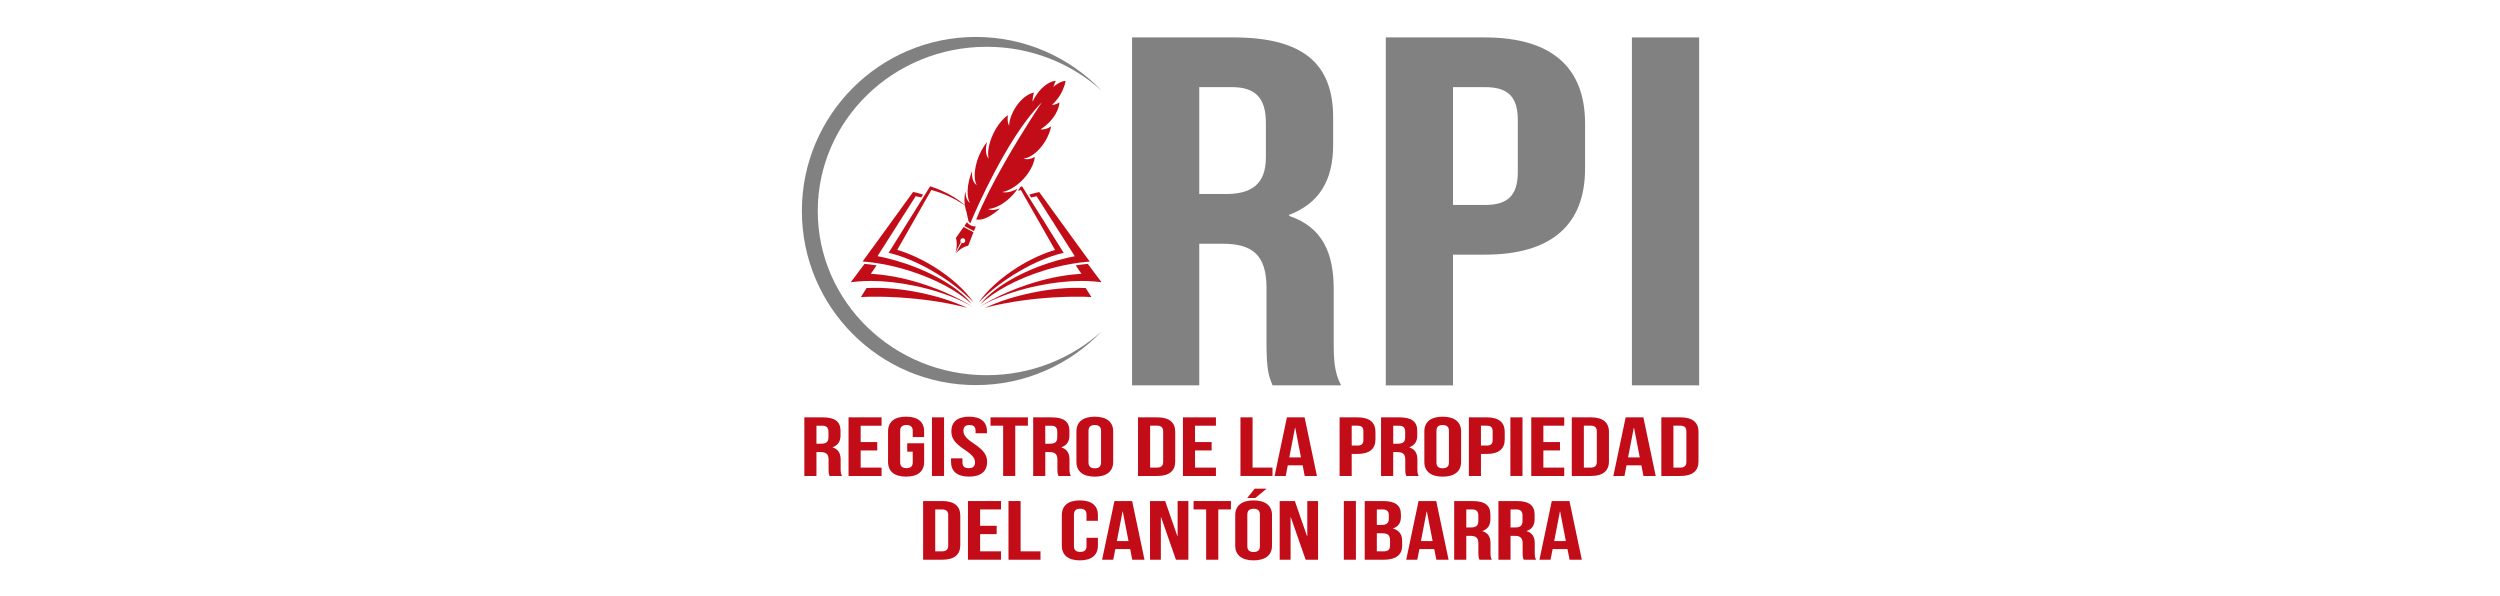 <?xml version="1.0" encoding="UTF-8" standalone="no"?>
<!-- Created with Inkscape (http://www.inkscape.org/) -->

<svg
   xmlns:dc="http://purl.org/dc/elements/1.1/"
   xmlns:cc="http://creativecommons.org/ns#"
   xmlns:rdf="http://www.w3.org/1999/02/22-rdf-syntax-ns#"
   xmlns:svg="http://www.w3.org/2000/svg"
   xmlns="http://www.w3.org/2000/svg"
   xmlns:sodipodi="http://sodipodi.sourceforge.net/DTD/sodipodi-0.dtd"
   xmlns:inkscape="http://www.inkscape.org/namespaces/inkscape"
   width="17.755cm"
   height="4.232cm"
   viewBox="0 0 177.55 42.322"
   version="1.1"
   id="svg8"
   inkscape:version="0.92.3 (2405546, 2018-03-11)"
   sodipodi:docname="logo-rpi.svg">
  <defs
     id="defs2">
    <clipPath
       id="clipPath828"
       clipPathUnits="userSpaceOnUse">
      <path
         inkscape:connector-curvature="0"
         id="path826"
         d="M 0,425.2 H 425.2 V 0 H 0 Z" />
    </clipPath>
    <clipPath
       id="clipPath1087"
       clipPathUnits="userSpaceOnUse">
      <path
         inkscape:connector-curvature="0"
         id="path1085"
         d="M 0,218.056 H 595.275 V 0 H 0 Z" />
    </clipPath>
    <clipPath
       id="clipPath1635"
       clipPathUnits="userSpaceOnUse">
      <path
         inkscape:connector-curvature="0"
         id="path1633"
         d="M 0,283.46 H 283.46 V 0 H 0 Z" />
    </clipPath>
  </defs>
  <sodipodi:namedview
     id="base"
     pagecolor="#ffffff"
     bordercolor="#666666"
     borderopacity="1.0"
     inkscape:pageopacity="0.0"
     inkscape:pageshadow="2"
     inkscape:zoom="0.9899495"
     inkscape:cx="310.83255"
     inkscape:cy="23.362596"
     inkscape:document-units="cm"
     inkscape:current-layer="layer1"
     showgrid="false"
     units="cm"
     borderlayer="true"
     inkscape:showpageshadow="false"
     inkscape:pagecheckerboard="true"
     inkscape:window-width="2560"
     inkscape:window-height="1009"
     inkscape:window-x="0"
     inkscape:window-y="0"
     inkscape:window-maximized="1"
     fit-margin-top="0"
     fit-margin-left="0"
     fit-margin-right="0"
     fit-margin-bottom="0" />
  <g
     inkscape:label="Layer 1"
     inkscape:groupmode="layer"
     id="layer1"
     transform="translate(-8.689,-146.243)">
    <g
       transform="matrix(0.126,0,0,0.126,59.902,114.324)"
       id="g112">
      <path
         class="st0"
         d="m 149.69,464.81 c 25.07,0 47.87,-9.4 64.87,-24.78 -17.86,18.71 -43.06,30.37 -70.95,30.37 -54.18,0 -98.1,-43.95 -98.1,-98.13 0,-54.2 43.92,-98.12 98.1,-98.12 27.89,0 53.08,11.64 70.95,30.35 -17,-15.4 -39.8,-24.8 -64.87,-24.8 -52.6,0 -95.22,41.44 -95.22,92.56 -0.01,51.11 42.62,92.55 95.22,92.55 z"
         id="path4-3"
         inkscape:connector-curvature="0"
         style="fill:#818181" />
      <g
         id="g12">
        <path
           class="st0"
           d="m 310.84,470.54 c -2.05,-5.03 -3.43,-8.12 -3.43,-24.1 v -30.82 c 0,-18.2 -7.55,-24.92 -24.8,-24.92 h -13.1 v 79.84 H 231.63 V 274.42 h 57.18 c 39.28,0 56.17,14.86 56.17,45.12 v 15.4 c 0,20.18 -7.92,33.05 -24.82,39.5 v 0.58 c 18.96,6.43 25.14,21.02 25.14,41.45 v 30.26 c 0,9.51 0.36,16.53 4.15,23.81 z m -41.33,-168.1 v 60.25 h 14.83 c 14.14,0 22.73,-5.07 22.73,-20.74 v -19.34 c 0,-14 -5.84,-20.18 -19.26,-20.18 h -18.3 z"
           id="path6-6"
           inkscape:connector-curvature="0"
           style="fill:#818181" />
        <path
           class="st0"
           d="m 486.98,322.91 v 25.48 c 0,31.38 -18.64,48.48 -56.53,48.48 h -17.92 v 73.68 H 374.65 V 274.42 h 55.8 c 37.9,0 56.53,17.11 56.53,48.49 z m -74.45,-20.47 v 66.42 h 17.92 c 12.06,0 18.62,-4.49 18.62,-18.51 v -29.4 c 0,-14.02 -6.56,-18.51 -18.62,-18.51 z"
           id="path8-7"
           inkscape:connector-curvature="0"
           style="fill:#818181" />
        <path
           class="st0"
           d="m 513.38,274.42 h 37.9 v 196.12 h -37.9 z"
           id="path10-5"
           inkscape:connector-curvature="0"
           style="fill:#818181" />
      </g>
      <g
         id="g86">
        <path
           class="st1"
           d="m 61.17,521.62 c -0.38,-0.84 -0.61,-1.37 -0.61,-4.04 v -5.21 c 0,-3.06 -1.37,-4.21 -4.48,-4.21 h -2.35 v 13.46 H 46.9 v -33.05 h 10.3 c 7.06,0 10.1,2.5 10.1,7.6 v 2.59 c 0,3.4 -1.42,5.57 -4.46,6.67 v 0.09 c 3.43,1.1 4.53,3.54 4.53,6.99 v 5.1 c 0,1.6 0.07,2.79 0.75,4.01 z m -7.44,-28.34 v 10.15 h 2.66 c 2.53,0 4.1,-0.84 4.1,-3.5 v -3.23 c 0,-2.35 -1.08,-3.41 -3.47,-3.41 h -3.29 z"
           id="path14-3"
           inkscape:connector-curvature="0"
           style="fill:#c20d19" />
        <path
           class="st1"
           d="m 78.65,502.5 h 9.36 v 4.73 h -9.36 v 9.67 h 11.79 v 4.73 H 71.82 v -33.05 h 18.62 v 4.71 H 78.65 Z"
           id="path16-5"
           inkscape:connector-curvature="0"
           style="fill:#c20d19" />
        <path
           class="st1"
           d="m 104.89,503.18 h 9.54 v 10.51 c 0,5.28 -3.47,8.3 -10.17,8.3 -6.69,0 -10.17,-3.02 -10.17,-8.3 v -17.22 c 0,-5.28 3.49,-8.28 10.17,-8.28 6.7,0 10.17,3 10.17,8.28 v 3.23 H 108 v -3.54 c 0,-2.37 -1.37,-3.27 -3.54,-3.27 -2.17,0 -3.54,0.9 -3.54,3.27 V 514 c 0,2.35 1.37,3.2 3.54,3.2 2.18,0 3.54,-0.84 3.54,-3.2 v -6.09 h -3.11 z"
           id="path18-6"
           inkscape:connector-curvature="0"
           style="fill:#c20d19" />
        <path
           class="st1"
           d="m 118.83,488.57 h 6.83 v 33.05 h -6.83 z"
           id="path20"
           inkscape:connector-curvature="0"
           style="fill:#c20d19" />
        <path
           class="st1"
           d="m 139.8,488.2 c 6.63,0 10.05,3 10.05,8.28 v 1.06 h -6.43 v -1.37 c 0,-2.37 -1.24,-3.27 -3.43,-3.27 -2.16,0 -3.41,0.9 -3.41,3.27 0,2.39 1.38,4.2 5.84,7.17 5.7,3.81 7.51,6.58 7.51,10.35 0,5.28 -3.49,8.3 -10.17,8.3 -6.72,0 -10.17,-3.02 -10.17,-8.3 v -2.03 h 6.43 v 2.35 c 0,2.35 1.37,3.2 3.54,3.2 2.17,0 3.54,-0.84 3.54,-3.2 0,-2.39 -1.37,-4.2 -5.82,-7.17 -5.73,-3.81 -7.51,-6.58 -7.51,-10.37 -0.01,-5.27 3.4,-8.27 10.03,-8.27 z"
           id="path22-2"
           inkscape:connector-curvature="0"
           style="fill:#c20d19" />
        <path
           class="st1"
           d="m 151.84,488.57 h 21.08 v 4.71 h -7.13 v 28.34 h -6.83 v -28.34 h -7.12 z"
           id="path24-9"
           inkscape:connector-curvature="0"
           style="fill:#c20d19" />
        <path
           class="st1"
           d="m 190.15,521.62 c -0.36,-0.84 -0.61,-1.37 -0.61,-4.04 v -5.21 c 0,-3.06 -1.37,-4.21 -4.47,-4.21 h -2.35 v 13.46 h -6.83 v -33.05 h 10.31 c 7.06,0 10.12,2.5 10.12,7.6 v 2.59 c 0,3.4 -1.42,5.57 -4.49,6.67 v 0.09 c 3.43,1.1 4.53,3.54 4.53,6.99 v 5.1 c 0,1.6 0.07,2.79 0.76,4.01 z m -7.44,-28.34 v 10.15 h 2.68 c 2.53,0 4.08,-0.84 4.08,-3.5 v -3.23 c 0,-2.35 -1.04,-3.41 -3.49,-3.41 h -3.27 z"
           id="path26-1"
           inkscape:connector-curvature="0"
           style="fill:#c20d19" />
        <path
           class="st1"
           d="m 200.27,496.48 c 0,-5.28 3.65,-8.28 10.35,-8.28 6.7,0 10.37,3 10.37,8.28 v 17.22 c 0,5.28 -3.67,8.3 -10.37,8.3 -6.7,0 -10.35,-3.02 -10.35,-8.3 z m 6.81,17.54 c 0,2.35 1.37,3.27 3.54,3.27 2.19,0 3.52,-0.92 3.52,-3.27 v -17.84 c 0,-2.37 -1.33,-3.27 -3.52,-3.27 -2.17,0 -3.54,0.9 -3.54,3.27 z"
           id="path28-2"
           inkscape:connector-curvature="0"
           style="fill:#c20d19" />
        <path
           class="st1"
           d="m 234.99,488.57 h 10.8 c 6.83,0 10.17,2.88 10.17,8.16 v 16.71 c 0,5.28 -3.34,8.18 -10.17,8.18 h -10.8 z m 6.83,4.71 v 23.61 h 3.85 c 2.17,0 3.49,-0.86 3.49,-3.2 v -17.22 c 0,-2.34 -1.31,-3.2 -3.49,-3.2 h -3.85 z"
           id="path30-7"
           inkscape:connector-curvature="0"
           style="fill:#c20d19" />
        <path
           class="st1"
           d="m 267.12,502.5 h 9.36 v 4.73 h -9.36 v 9.67 h 11.79 v 4.73 h -18.6 v -33.05 h 18.6 v 4.71 h -11.79 z"
           id="path32-0"
           inkscape:connector-curvature="0"
           style="fill:#c20d19" />
        <path
           class="st1"
           d="m 292.73,488.57 h 6.83 v 28.32 h 11.23 v 4.73 h -18.06 z"
           id="path34-9"
           inkscape:connector-curvature="0"
           style="fill:#c20d19" />
        <path
           class="st1"
           d="m 335.84,521.62 h -6.9 l -1.15,-5.98 h -8.37 l -1.2,5.98 h -6.25 l 6.95,-33.05 h 9.97 z m -15.57,-10.48 h 6.56 l -3.22,-16.71 h -0.13 z"
           id="path36-3"
           inkscape:connector-curvature="0"
           style="fill:#c20d19" />
        <path
           class="st1"
           d="m 368.83,496.73 v 4.29 c 0,5.3 -3.32,8.18 -10.17,8.18 h -3.22 v 12.42 h -6.83 v -33.05 h 10.05 c 6.85,0 10.17,2.88 10.17,8.16 z m -13.39,-3.45 v 11.2 h 3.22 c 2.17,0 3.36,-0.77 3.36,-3.11 v -4.98 c 0,-2.34 -1.19,-3.11 -3.36,-3.11 z"
           id="path38-6"
           inkscape:connector-curvature="0"
           style="fill:#c20d19" />
        <path
           class="st1"
           d="m 386.26,521.62 c -0.38,-0.84 -0.63,-1.37 -0.63,-4.04 v -5.21 c 0,-3.06 -1.35,-4.21 -4.46,-4.21 h -2.34 v 13.46 h -6.85 v -33.05 h 10.3 c 7.06,0 10.1,2.5 10.1,7.6 v 2.59 c 0,3.4 -1.42,5.57 -4.44,6.67 v 0.09 c 3.4,1.1 4.53,3.54 4.53,6.99 v 5.1 c 0,1.6 0.04,2.79 0.72,4.01 z m -7.42,-28.34 v 10.15 h 2.64 c 2.55,0 4.1,-0.84 4.1,-3.5 v -3.23 c 0,-2.35 -1.06,-3.41 -3.49,-3.41 h -3.25 z"
           id="path40-0"
           inkscape:connector-curvature="0"
           style="fill:#c20d19" />
        <path
           class="st1"
           d="m 396.38,496.48 c 0,-5.28 3.65,-8.28 10.33,-8.28 6.7,0 10.39,3 10.39,8.28 v 17.22 c 0,5.28 -3.68,8.3 -10.39,8.3 -6.69,0 -10.33,-3.02 -10.33,-8.3 z m 6.83,17.54 c 0,2.35 1.35,3.27 3.5,3.27 2.19,0 3.54,-0.92 3.54,-3.27 v -17.84 c 0,-2.37 -1.35,-3.27 -3.54,-3.27 -2.16,0 -3.5,0.9 -3.5,3.27 z"
           id="path42-6"
           inkscape:connector-curvature="0"
           style="fill:#c20d19" />
        <path
           class="st1"
           d="m 441.7,496.73 v 4.29 c 0,5.3 -3.32,8.18 -10.17,8.18 h -3.23 v 12.42 h -6.81 v -33.05 h 10.05 c 6.83,0 10.16,2.88 10.16,8.16 z m -13.41,-3.45 v 11.2 h 3.23 c 2.17,0 3.36,-0.77 3.36,-3.11 v -4.98 c 0,-2.34 -1.19,-3.11 -3.36,-3.11 z"
           id="path44-2"
           inkscape:connector-curvature="0"
           style="fill:#c20d19" />
        <path
           class="st1"
           d="m 444.88,488.57 h 6.83 v 33.05 h -6.83 z"
           id="path46-6"
           inkscape:connector-curvature="0"
           style="fill:#c20d19" />
        <path
           class="st1"
           d="m 463.48,502.5 h 9.36 v 4.73 h -9.36 v 9.67 h 11.77 v 4.73 h -18.6 v -33.05 h 18.6 v 4.71 h -11.77 z"
           id="path48-1"
           inkscape:connector-curvature="0"
           style="fill:#c20d19" />
        <path
           class="st1"
           d="m 479.49,488.57 h 10.78 c 6.79,0 10.17,2.88 10.17,8.16 v 16.71 c 0,5.28 -3.38,8.18 -10.17,8.18 h -10.78 z m 6.81,4.71 v 23.61 h 3.85 c 2.16,0 3.45,-0.86 3.45,-3.2 v -17.22 c 0,-2.34 -1.29,-3.2 -3.45,-3.2 h -3.85 z"
           id="path50-8"
           inkscape:connector-curvature="0"
           style="fill:#c20d19" />
        <path
           class="st1"
           d="m 526.8,521.62 h -6.9 l -1.17,-5.98 h -8.39 l -1.15,5.98 h -6.27 l 6.94,-33.05 h 9.99 z m -15.58,-10.48 h 6.58 l -3.23,-16.71 h -0.11 z"
           id="path52-7"
           inkscape:connector-curvature="0"
           style="fill:#c20d19" />
        <path
           class="st1"
           d="m 529.97,488.57 h 10.78 c 6.81,0 10.17,2.88 10.17,8.16 v 16.71 c 0,5.28 -3.36,8.18 -10.17,8.18 h -10.78 z m 6.81,4.71 v 23.61 h 3.85 c 2.17,0 3.45,-0.86 3.45,-3.2 v -17.22 c 0,-2.34 -1.28,-3.2 -3.45,-3.2 h -3.85 z"
           id="path54-9"
           inkscape:connector-curvature="0"
           style="fill:#c20d19" />
        <path
           class="st1"
           d="m 113.85,535.75 h 10.78 c 6.83,0 10.17,2.91 10.17,8.18 v 16.71 c 0,5.3 -3.34,8.19 -10.17,8.19 h -10.78 z m 6.83,4.74 v 23.61 h 3.83 c 2.18,0 3.49,-0.86 3.49,-3.23 v -17.2 c 0,-2.35 -1.31,-3.18 -3.49,-3.18 z"
           id="path56-2"
           inkscape:connector-curvature="0"
           style="fill:#c20d19" />
        <path
           class="st1"
           d="m 145.98,549.69 h 9.34 v 4.71 h -9.34 v 9.7 h 11.77 v 4.73 h -18.62 v -33.08 h 18.62 v 4.74 h -11.77 z"
           id="path58"
           inkscape:connector-curvature="0"
           style="fill:#c20d19" />
        <path
           class="st1"
           d="m 161.98,535.75 h 6.83 v 28.36 h 11.21 v 4.73 h -18.04 z"
           id="path60"
           inkscape:connector-curvature="0"
           style="fill:#c20d19" />
        <path
           class="st1"
           d="m 212.38,556.5 v 4.37 c 0,5.3 -3.47,8.32 -10.15,8.32 -6.7,0 -10.19,-3.02 -10.19,-8.32 v -17.2 c 0,-5.26 3.49,-8.28 10.19,-8.28 6.69,0 10.15,3.02 10.15,8.28 v 3.23 h -6.43 v -3.54 c 0,-2.37 -1.37,-3.27 -3.56,-3.27 -2.16,0 -3.52,0.9 -3.52,3.27 v 17.84 c 0,2.37 1.37,3.22 3.52,3.22 2.19,0 3.56,-0.84 3.56,-3.22 v -4.71 h 6.43 z"
           id="path62"
           inkscape:connector-curvature="0"
           style="fill:#c20d19" />
        <path
           class="st1"
           d="m 238.64,568.83 h -6.9 l -1.17,-6 h -8.37 l -1.19,6 h -6.27 l 6.95,-33.08 h 9.99 z m -15.58,-10.51 h 6.56 l -3.22,-16.69 h -0.11 z"
           id="path64"
           inkscape:connector-curvature="0"
           style="fill:#c20d19" />
        <path
           class="st1"
           d="m 248,544.88 h -0.14 v 23.95 h -6.11 v -33.08 h 8.54 l 6.88,19.8 h 0.13 v -19.8 h 6.07 v 33.08 h -7.01 z"
           id="path66"
           inkscape:connector-curvature="0"
           style="fill:#c20d19" />
        <path
           class="st1"
           d="m 266.29,535.75 h 21.08 v 4.74 h -7.13 v 28.34 h -6.85 v -28.34 h -7.1 z"
           id="path68"
           inkscape:connector-curvature="0"
           style="fill:#c20d19" />
        <path
           class="st1"
           d="m 289.78,543.67 c 0,-5.26 3.67,-8.28 10.37,-8.28 6.7,0 10.37,3.02 10.37,8.28 v 17.2 c 0,5.3 -3.67,8.32 -10.37,8.32 -6.7,0 -10.37,-3.02 -10.37,-8.32 z m 17.68,-14.91 -6.33,5.27 h -4.58 l 4.2,-5.27 z m -10.85,32.45 c 0,2.37 1.37,3.27 3.54,3.27 2.17,0 3.54,-0.9 3.54,-3.27 v -17.84 c 0,-2.37 -1.37,-3.27 -3.54,-3.27 -2.17,0 -3.54,0.9 -3.54,3.27 z"
           id="path70"
           inkscape:connector-curvature="0"
           style="fill:#c20d19" />
        <path
           class="st1"
           d="m 321.12,544.88 h -0.13 v 23.95 h -6.15 v -33.08 h 8.55 l 6.88,19.8 h 0.13 v -19.8 h 6.07 v 33.08 h -6.99 z"
           id="path72-0"
           inkscape:connector-curvature="0"
           style="fill:#c20d19" />
        <path
           class="st1"
           d="m 351,535.75 h 6.81 v 33.08 H 351 Z"
           id="path74-2"
           inkscape:connector-curvature="0"
           style="fill:#c20d19" />
        <path
           class="st1"
           d="m 383.19,543.37 v 1.19 c 0,3.38 -1.35,5.52 -4.39,6.6 v 0.11 c 3.65,1.08 5.07,3.54 5.07,7.04 v 2.68 c 0,5.09 -3.54,7.85 -10.37,7.85 h -10.73 v -33.08 h 10.3 c 7.08,-0.01 10.12,2.5 10.12,7.61 z m -13.59,-2.88 v 8.72 h 2.66 c 2.55,0 4.11,-0.84 4.11,-3.5 v -1.83 c 0,-2.35 -1.06,-3.38 -3.49,-3.38 h -3.28 z m 0,13.44 v 10.17 h 3.9 c 2.3,0 3.54,-0.81 3.54,-3.27 v -2.89 c 0,-3.05 -1.29,-4.01 -4.4,-4.01 z"
           id="path76-3"
           inkscape:connector-curvature="0"
           style="fill:#c20d19" />
        <path
           class="st1"
           d="m 410.05,568.83 h -6.88 l -1.2,-6 h -8.36 l -1.19,6 h -6.25 l 6.95,-33.08 h 9.97 z m -15.58,-10.51 h 6.58 l -3.23,-16.69 h -0.13 z"
           id="path78-7"
           inkscape:connector-curvature="0"
           style="fill:#c20d19" />
        <path
           class="st1"
           d="m 427.47,568.83 c -0.36,-0.86 -0.63,-1.38 -0.63,-4.08 v -5.19 c 0,-3.06 -1.37,-4.19 -4.46,-4.19 h -2.35 v 13.46 h -6.83 v -33.08 h 10.3 c 7.08,0 10.12,2.52 10.12,7.62 v 2.59 c 0,3.4 -1.42,5.59 -4.47,6.67 v 0.09 c 3.43,1.08 4.53,3.54 4.53,6.99 v 5.1 c 0,1.62 0.05,2.77 0.75,4.03 h -6.96 z m -7.44,-28.34 v 10.14 h 2.66 c 2.57,0 4.12,-0.84 4.12,-3.5 v -3.25 c 0,-2.35 -1.06,-3.38 -3.49,-3.38 h -3.29 z"
           id="path80-5"
           inkscape:connector-curvature="0"
           style="fill:#c20d19" />
        <path
           class="st1"
           d="m 452.41,568.83 c -0.38,-0.86 -0.63,-1.38 -0.63,-4.08 v -5.19 c 0,-3.06 -1.37,-4.19 -4.47,-4.19 h -2.34 v 13.46 h -6.83 v -33.08 h 10.3 c 7.06,0 10.1,2.52 10.1,7.62 v 2.59 c 0,3.4 -1.42,5.59 -4.47,6.67 v 0.09 c 3.43,1.08 4.55,3.54 4.55,6.99 v 5.1 c 0,1.62 0.05,2.77 0.74,4.03 h -6.95 z m -7.44,-28.34 v 10.14 h 2.66 c 2.55,0 4.08,-0.84 4.08,-3.5 v -3.25 c 0,-2.35 -1.06,-3.38 -3.47,-3.38 h -3.27 z"
           id="path82"
           inkscape:connector-curvature="0"
           style="fill:#c20d19" />
        <path
           class="st1"
           d="m 485.15,568.83 h -6.9 l -1.19,-6 h -8.37 l -1.17,6 h -6.25 l 6.95,-33.08 h 9.97 z m -15.56,-10.51 h 6.56 l -3.22,-16.69 h -0.13 z"
           id="path84-9"
           inkscape:connector-curvature="0"
           style="fill:#c20d19" />
      </g>
      <g
         id="g110">
        <path
           class="st1"
           d="m 138.76,426.88 c -9.04,-2.48 -20.7,-4.49 -33.5,-5.54 -6.13,-0.52 -12.02,-0.75 -17.56,-0.77 -1.49,0 -3,0.02 -4.44,0.02 -1.53,0.05 -3.02,0.11 -4.46,0.16 l 1.92,-3.07 1.26,-1.99 c 0.38,0 0.74,-0.02 1.13,-0.04 8.54,-0.36 18.56,0.48 29.09,2.68 10.01,2.06 19.1,5.04 26.56,8.55 z"
           id="path88-2"
           inkscape:connector-curvature="0"
           style="fill:#c20d19" />
        <path
           class="st1"
           d="m 141.76,426.28 c -1.65,-0.95 -3.41,-1.9 -5.3,-2.82 l -0.02,-0.02 c -7.6,-3.7 -17.04,-6.88 -27.49,-9.04 -8.7,-1.82 -17.05,-2.7 -24.47,-2.71 -0.95,0 -1.89,0 -2.82,0.04 -0.47,0.04 -0.95,0.04 -1.46,0.05 -1.19,0.04 -2.34,0.13 -3.45,0.23 -1.28,0.09 -2.5,0.23 -3.67,0.4 l 2.3,-3.05 v 0 l 1.22,-1.65 0.75,-1.01 3.49,-4.64 c 2.18,0.2 4.46,0.48 6.76,0.88 l -3.22,4.74 c 0.83,0.05 1.67,0.09 2.5,0.16 8.5,0.67 18.31,2.68 28.43,6.09 7.31,2.46 14.05,5.37 19.93,8.55 2.32,1.23 4.51,2.49 6.52,3.8 z"
           id="path90-2"
           inkscape:connector-curvature="0"
           style="fill:#c20d19" />
        <path
           class="st1"
           d="m 103.59,401.79 c -3.74,-1.24 -7.39,-2.3 -10.98,-3.13 -0.61,-0.14 -1.22,-0.29 -1.83,-0.41 -0.9,-0.22 -1.76,-0.38 -2.62,-0.52 l 1.73,-2.77 v 0 l 1.56,-2.41 8.39,-13.19 0.14,-0.25 3.38,-5.3 0.09,-0.13 6.2,-9.76 c 1.2,0.22 1.83,0.34 3.14,0.68 l 0.99,-1.58 c -1.24,-0.43 -1.8,-0.58 -2.96,-0.88 -0.04,0 -0.09,-0.04 -0.11,-0.04 -0.84,-0.22 -1.65,-0.41 -2.48,-0.58 h -0.02 l -1.44,1.99 -5.68,7.8 -0.13,0.23 -3.79,5.18 -0.05,0.09 -11.27,15.52 -1.69,2.28 -1.56,2.16 -2.82,3.88 -0.05,0.09 c 0.63,0.04 1.28,0.11 1.92,0.16 1.37,0.11 2.73,0.27 4.17,0.45 0.83,0.14 1.71,0.25 2.57,0.41 0.7,0.09 1.38,0.2 2.08,0.34 4.94,0.84 10.1,2.12 15.38,3.77 15.17,4.76 27.84,11.73 35.35,18.83 -6.32,-8.28 -20.25,-17.07 -37.61,-22.91 z m -1,-28.82 v 0.02 l -0.07,-0.05 c -0.01,-0.01 0.03,0.01 0.07,0.03 z"
           id="path92-8"
           inkscape:connector-curvature="0"
           style="fill:#c20d19" />
        <path
           class="st1"
           d="m 142.35,423.88 c -5.14,-5.34 -11.88,-10.78 -19.73,-15.67 -8.59,-5.39 -17.22,-9.29 -24.76,-11.48 -1.19,-0.32 -2.34,-0.65 -3.45,-0.9 l 1.54,-2.46 7.13,-11.41 0.34,-0.56 3.07,-4.91 0.27,-0.43 7.01,-11.2 0.93,-1.51 2.1,-3.38 1.04,-1.62 c 0.48,0.18 1.02,0.31 1.54,0.5 1.53,0.52 3.07,1.13 4.64,1.83 5.37,2.35 9.97,5.27 13.42,8.28 0,0.07 0,0.13 0,0.2 -2.88,-2.05 -6.33,-3.97 -10.1,-5.64 -3.02,-1.33 -6,-2.35 -8.84,-3.13 l -2.03,3.59 -0.81,1.4 -6.81,11.99 -0.34,0.61 -2.73,4.76 -0.41,0.76 -6.11,10.69 c 6.47,1.89 13.71,5.16 20.9,9.61 9.85,6.18 17.65,13.43 22.19,20.08 z"
           id="path94-9"
           inkscape:connector-curvature="0"
           style="fill:#c20d19" />
        <path
           class="st1"
           d="m 148.73,426.88 c 9.06,-2.48 20.72,-4.49 33.48,-5.54 6.15,-0.52 12.04,-0.75 17.56,-0.77 1.51,0 3,0.02 4.46,0.02 1.53,0.05 3.02,0.11 4.46,0.16 l -1.92,-3.07 -1.26,-1.99 c -0.36,0 -0.74,-0.02 -1.13,-0.04 -8.54,-0.36 -18.56,0.48 -29.09,2.68 -10.01,2.06 -19.1,5.04 -26.56,8.55 z"
           id="path96-7"
           inkscape:connector-curvature="0"
           style="fill:#c20d19" />
        <path
           class="st1"
           d="m 145.73,426.28 c 1.63,-0.95 3.41,-1.9 5.28,-2.82 0,0 0.04,0 0.05,-0.02 7.56,-3.7 17.02,-6.88 27.48,-9.04 8.7,-1.82 17.04,-2.7 24.47,-2.71 0.95,0 1.89,0 2.82,0.04 0.5,0.04 0.97,0.04 1.44,0.05 1.2,0.04 2.35,0.13 3.47,0.23 1.26,0.09 2.48,0.23 3.67,0.4 l -2.3,-3.05 v 0 l -1.22,-1.65 -0.75,-1.01 -3.47,-4.64 c -2.21,0.2 -4.46,0.48 -6.79,0.88 l 3.22,4.74 c -0.83,0.05 -1.65,0.09 -2.5,0.16 -8.5,0.67 -18.28,2.68 -28.41,6.09 -7.3,2.46 -14.05,5.37 -19.93,8.55 -2.32,1.23 -4.5,2.49 -6.53,3.8 z"
           id="path98-3"
           inkscape:connector-curvature="0"
           style="fill:#c20d19" />
        <path
           class="st1"
           d="m 146.29,424.74 c 7.51,-7.1 20.18,-14.07 35.35,-18.83 5.28,-1.65 10.44,-2.93 15.38,-3.77 0.7,-0.14 1.38,-0.25 2.07,-0.34 0.88,-0.16 1.74,-0.27 2.61,-0.41 1.4,-0.18 2.79,-0.34 4.13,-0.45 0.65,-0.05 1.29,-0.13 1.96,-0.16 l -0.07,-0.09 -2.84,-3.88 -1.56,-2.16 -1.67,-2.28 -11.28,-15.52 -0.05,-0.09 -3.79,-5.18 -0.13,-0.23 -5.68,-7.8 -1.44,-1.99 h -0.02 c -0.81,0.16 -1.62,0.36 -2.46,0.58 0,0 -0.07,0.04 -0.09,0.04 -1.19,0.31 -1.73,0.45 -2.97,0.88 l 0.95,1.58 c 1.31,-0.34 1.96,-0.47 3.16,-0.68 l 6.2,9.76 0.07,0.13 3.4,5.3 0.13,0.25 8.41,13.19 1.55,2.41 v 0 l 1.73,2.77 c -0.84,0.14 -1.73,0.31 -2.61,0.52 -0.61,0.13 -1.22,0.27 -1.85,0.41 -3.58,0.83 -7.22,1.89 -10.96,3.13 -17.36,5.8 -31.29,14.59 -37.63,22.91 z m 38.69,-51.81 -0.05,0.05 -0.02,-0.02 c 0.03,-0.01 0.05,-0.03 0.07,-0.03 z"
           id="path100-6"
           inkscape:connector-curvature="0"
           style="fill:#c20d19" />
        <path
           class="st1"
           d="m 193.08,395.82 c -1.11,0.25 -2.28,0.58 -3.45,0.9 -7.57,2.19 -16.19,6.09 -24.78,11.48 -7.84,4.89 -14.56,10.33 -19.69,15.67 4.53,-6.65 12.33,-13.89 22.16,-20.05 7.19,-4.46 14.43,-7.73 20.9,-9.61 l -6.11,-10.69 -0.41,-0.76 -2.71,-4.76 -0.36,-0.61 -6.83,-11.99 -0.8,-1.4 -2.05,-3.59 c -0.56,0.13 -1.11,0.31 -1.69,0.48 0.38,-0.54 0.74,-1.08 1.08,-1.62 0.11,-0.16 0.2,-0.34 0.29,-0.52 0.04,-0.04 0.05,-0.04 0.05,-0.09 v 0 c 0.34,-0.11 0.65,-0.22 0.97,-0.31 l 1.01,1.62 2.1,3.38 0.95,1.51 7.01,11.2 0.29,0.43 3.05,4.91 0.34,0.56 7.13,11.41 z"
           id="path102-1"
           inkscape:connector-curvature="0"
           style="fill:#c20d19" />
        <path
           class="st2"
           d="m 194.2,298.9 c -0.13,0.74 -0.31,1.46 -0.54,2.21 -0.05,0.32 -0.2,0.63 -0.31,0.93 -0.56,1.65 -1.33,3.34 -2.37,5 -0.25,0.38 -0.47,0.75 -0.74,1.13 -0.88,1.28 -1.82,2.41 -2.84,3.41 -0.27,0.31 -0.58,0.56 -0.88,0.86 h 0.05 c 0.27,0.04 1.85,0 4.13,-1.37 -0.02,0.79 -0.18,1.67 -0.47,2.59 -0.36,1.29 -0.95,2.66 -1.76,4.03 -0.61,1.04 -1.31,2.03 -2.16,3.02 v 0.02 c -0.36,0.43 -0.74,0.88 -1.15,1.29 v 0 c -0.18,0.18 -0.32,0.36 -0.47,0.5 -0.68,0.66 -1.4,1.31 -2.1,1.89 -0.63,0.5 -1.28,0.97 -1.9,1.38 -0.2,0.16 -0.43,0.27 -0.65,0.4 1.76,0.36 3.86,-0.27 5.98,-1.62 -0.52,2.68 -1.67,5.62 -3.45,8.52 -0.95,1.53 -2.01,2.93 -3.13,4.17 -0.84,0.93 -1.76,1.78 -2.68,2.52 -2.18,1.74 -4.39,2.77 -6.31,2.93 1.76,0.7 4.01,0.32 6.36,-0.86 -0.25,2.66 -1.53,5.84 -3.68,8.95 -0.75,1.1 -1.58,2.16 -2.53,3.2 v 0.02 h -0.02 c -0.11,0.13 -0.2,0.22 -0.31,0.34 -0.34,0.38 -0.72,0.76 -1.1,1.08 -3.47,3.34 -7.33,5.52 -10.6,6.13 0.25,0.07 0.54,0.11 0.83,0.14 0.58,0.09 1.24,0.09 1.87,-0.02 0,0 0,0 0.02,0 1.31,-0.14 2.7,-0.54 4.13,-1.19 0.02,0 0.02,-0.02 0.05,-0.02 0.07,-0.04 0.14,-0.05 0.22,-0.07 0.11,-0.07 0.2,-0.11 0.32,-0.18 0.38,-0.18 0.74,-0.34 1.13,-0.56 -0.11,0.14 -0.18,0.27 -0.29,0.41 -0.02,0.04 -0.05,0.07 -0.07,0.09 -0.04,0.07 -0.07,0.13 -0.13,0.23 -0.02,0 -0.02,0 -0.02,0 0,0.02 -0.04,0.04 -0.05,0.07 -0.04,0.05 -0.05,0.11 -0.11,0.16 -0.13,0.22 -0.31,0.41 -0.47,0.65 h -0.02 c -0.02,0.02 -0.02,0.02 -0.02,0.02 0,0 0,0 0.02,0 -0.93,1.26 -2.05,2.5 -3.34,3.67 -0.95,0.92 -1.98,1.73 -2.98,2.43 -3.23,2.32 -6.58,3.61 -9.31,3.74 0.77,0.36 1.64,0.5 2.57,0.52 1.28,0 2.73,-0.31 4.26,-0.84 0,0 0,0 -0.04,0 -0.02,0.04 -0.05,0.09 -0.14,0.14 -0.05,0.05 -0.09,0.11 -0.14,0.16 -1.01,0.92 -4.04,3.54 -7.44,5 -0.02,0.04 -0.04,0.04 -0.07,0.04 -1.83,0.81 -3.77,1.24 -5.57,0.88 3.85,-9.72 9.69,-20.95 15.62,-31.36 0.45,-0.77 0.88,-1.56 1.31,-2.32 9.9,-17.18 19.57,-31.63 20.07,-32.35 -0.32,0.34 -0.65,0.67 -0.95,0.97 -0.49,0.52 -0.97,1.01 -1.44,1.53 -0.47,0.54 -0.95,1.06 -1.42,1.62 -3.81,4.42 -7.58,9.56 -11.11,15 -0.02,0 -0.02,0.04 -0.02,0.04 -2.21,3.43 -4.38,6.99 -6.41,10.57 -7.31,12.69 -13.21,25.3 -16.39,32.44 l -0.02,0.02 c -0.18,0.41 -2.43,5.63 -2.52,5.89 -0.27,-0.18 -0.52,-0.38 -0.7,-0.61 -0.34,-0.39 -0.56,-0.88 -0.58,-1.38 v -0.04 l -0.49,-2.25 -0.43,-2.05 -0.02,-0.05 -0.02,-0.05 c -0.07,-0.2 -0.14,-0.38 -0.18,-0.58 -0.09,-0.22 -0.14,-0.45 -0.2,-0.68 -0.07,-0.23 -0.13,-0.47 -0.16,-0.7 -0.13,-0.5 -0.22,-1.01 -0.31,-1.49 0,-0.09 0,-0.14 0,-0.22 -0.05,-0.27 -0.11,-0.54 -0.13,-0.84 -0.27,-2.55 -0.11,-4.94 0.41,-6.85 0.11,3.04 0.99,5.37 2.57,6.34 -1.24,-2.08 -1.6,-5.52 -1.1,-9.51 0.27,-1.94 0.74,-4.04 1.46,-6.16 0.27,-0.79 0.56,-1.56 0.9,-2.28 -0.41,3.67 0.5,6.69 2.57,7.94 -1.55,-2.64 -1.56,-7.53 0,-12.88 0.25,-0.97 0.59,-1.94 1.01,-2.95 0.09,-0.27 0.2,-0.56 0.29,-0.81 0.83,-1.98 1.8,-3.76 2.82,-5.32 0.54,-0.83 1.13,-1.62 1.71,-2.32 -0.11,0.34 -0.2,0.67 -0.27,0.95 -0.29,1.37 -0.45,2.64 -0.38,3.83 0,0.47 0.04,0.92 0.11,1.35 v 0 c 0.2,1.37 0.68,2.46 1.44,3.27 -0.31,-1.06 -0.38,-2.28 -0.31,-3.7 v -0.02 c 0.04,-0.41 0.07,-0.86 0.13,-1.31 0.18,-1.51 0.54,-3.14 1.08,-4.85 0.22,-0.65 0.47,-1.28 0.72,-1.94 v -0.04 c 0.36,-0.86 0.74,-1.73 1.15,-2.61 1.69,-3.41 3.79,-6.27 5.93,-8.3 0,-0.02 0.04,-0.02 0.04,-0.02 0.7,-0.67 1.4,-1.22 2.07,-1.69 -0.02,0.23 -0.05,0.43 -0.05,0.66 -0.23,2.05 0,3.88 0.74,5.27 0.07,-1.8 0.5,-3.77 1.31,-5.8 0.16,-0.48 0.36,-0.95 0.61,-1.4 0.38,-0.93 0.9,-1.83 1.46,-2.75 2.55,-4.1 5.86,-7.06 8.91,-8.23 0.59,-0.25 1.17,-0.41 1.71,-0.5 -0.45,1.47 -0.7,2.88 -0.75,4.19 v 0.02 c -0.04,0.32 -0.04,0.67 -0.02,0.95 0.23,-0.5 0.49,-1.04 0.75,-1.53 0.27,-0.48 0.54,-0.97 0.83,-1.44 0.47,-0.74 0.97,-1.47 1.49,-2.14 0.67,-0.88 1.35,-1.65 2.05,-2.37 h 0.02 c 0.31,-0.31 0.59,-0.59 0.92,-0.86 2.37,-2.12 4.87,-3.36 7.03,-3.43 -0.41,0.83 -0.77,1.65 -1.02,2.44 -0.16,0.34 -0.27,0.68 -0.36,1.02 0.72,-0.67 1.47,-1.24 2.21,-1.71 0.67,-0.41 1.29,-0.79 1.96,-1.06 0.95,-0.4 1.9,-0.63 2.77,-0.7 z"
           id="path104-2"
           inkscape:connector-curvature="0"
           style="clip-rule:evenodd;fill:#c20d19;fill-rule:evenodd" />
        <path
           class="st1"
           d="m 142.25,384.2 -0.02,0.05 -0.05,0.14 -0.63,1.62 -0.09,0.22 -0.41,1.04 -0.18,0.45 -0.11,0.31 -1.4,3.57 -0.09,0.2 c -1.82,0.43 -3.79,1.4 -5.57,2.93 -0.49,0.43 -0.95,0.88 -1.35,1.33 l 1.92,-3.43 1.37,-2.44 c 0.16,0.11 0.4,0.16 0.59,0.16 0.75,0 1.37,-0.61 1.37,-1.38 0,-0.27 -0.09,-0.52 -0.25,-0.74 v 0 c -0.11,-0.2 -0.25,-0.34 -0.49,-0.45 -0.07,-0.05 -0.14,-0.09 -0.27,-0.09 -0.11,-0.05 -0.23,-0.07 -0.36,-0.07 -0.11,0 -0.2,0.02 -0.31,0.04 -0.02,0 -0.04,0 -0.04,0.02 -0.02,0 -0.04,0 -0.04,0 -0.09,0.02 -0.13,0.04 -0.16,0.05 -0.04,0 -0.09,0.04 -0.13,0.05 -0.09,0.05 -0.18,0.11 -0.25,0.22 -0.05,0.02 -0.11,0.07 -0.13,0.13 -0.18,0.16 -0.29,0.39 -0.29,0.65 -0.04,0.05 -0.04,0.13 -0.04,0.2 0,0.34 0.13,0.62 0.29,0.84 l -1.46,2.84 -1.69,3.29 c 0.29,-0.83 0.56,-1.76 0.68,-2.73 0.02,-0.18 0.05,-0.36 0.05,-0.54 0.16,-1.17 0.14,-2.3 0,-3.34 0,-0.13 -0.04,-0.23 -0.05,-0.36 0,-0.14 -0.04,-0.29 -0.07,-0.43 -0.05,-0.27 -0.11,-0.52 -0.18,-0.75 -0.02,-0.11 -0.04,-0.22 -0.09,-0.31 l 1.63,-2.34 2.73,-3.88 2.32,1.26 0.84,0.43 0.79,0.41 0.2,0.11 0.27,0.11 h 0.02 l 0.77,0.45 z"
           id="path106-9"
           inkscape:connector-curvature="0"
           style="fill:#c20d19" />
        <path
           class="st1"
           d="m 143.54,380.9 -0.09,0.31 -0.93,2.34 -0.43,-0.23 -0.25,-0.14 h -0.04 l -0.16,-0.05 -0.34,-0.2 -0.13,-0.05 -0.04,-0.02 -0.07,-0.05 -0.14,-0.07 -0.16,-0.09 -0.07,-0.02 -0.02,-0.02 -0.09,-0.05 -0.74,-0.38 -1.01,-0.54 -1.74,-0.92 0.81,-1.19 0.68,-0.95 c 0,0 0.02,0 0.02,0.02 0,0 0,0.02 0.04,0.02 0,0.02 0.02,0.02 0.02,0.02 0,0.05 0.04,0.05 0.07,0.09 0,0.02 0,0.04 0.04,0.05 0,0 0.02,0 0.04,0.04 0.02,0.02 0.04,0.05 0.07,0.09 0,0.02 0,0.02 0,0.02 0.14,0.22 0.32,0.41 0.58,0.59 0.02,0 0.02,0.02 0.05,0.04 0,0 0.02,0.02 0.02,0.05 0.02,0.02 0.02,0.02 0.04,0.02 0.2,0.16 0.43,0.32 0.68,0.47 0.05,0.07 0.13,0.13 0.22,0.16 0.09,0.05 0.22,0.13 0.32,0.18 h 0.02 0.02 c 0.2,0.09 0.36,0.16 0.58,0.23 0.02,0.02 0.04,0.02 0.09,0.02 0.18,0.09 0.43,0.13 0.63,0.16 0.05,0.02 0.05,0.02 0.07,0.02 0.05,0.02 0.13,0.04 0.18,0.04 0.02,0 0.02,0 0.04,0 0.2,0.02 0.38,0.05 0.56,0.05 0.13,0 0.23,0 0.32,-0.04 0.04,-0.02 0.15,-0.02 0.24,-0.02 z"
           id="path108-3"
           inkscape:connector-curvature="0"
           style="fill:#c20d19" />
      </g>
    </g>
  </g>
</svg>

